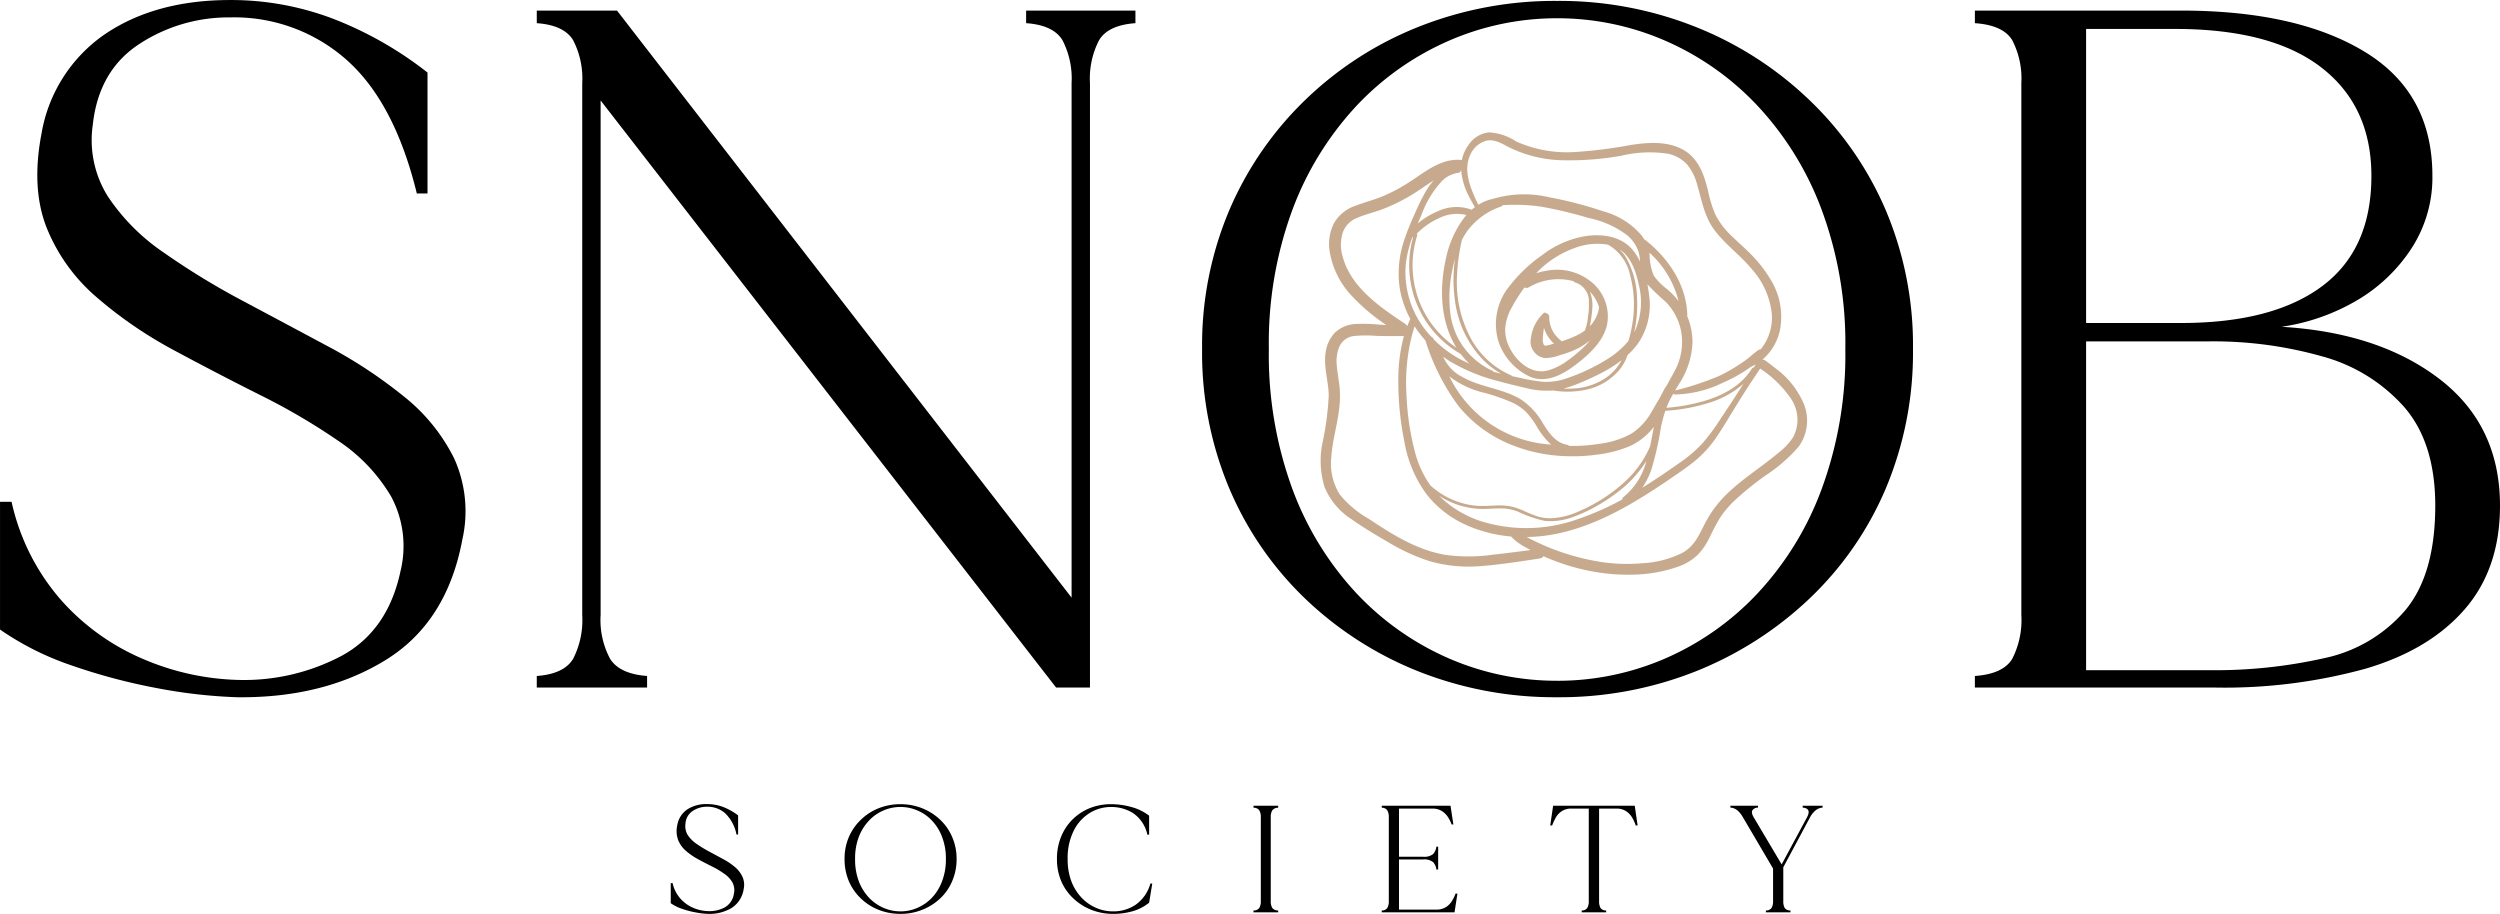 <svg viewBox="0 0 310.2 113.393" height="113.393" width="310.2" xmlns:xlink="http://www.w3.org/1999/xlink" xmlns="http://www.w3.org/2000/svg">
  <defs>
    <clipPath id="clip-path">
      <path d="M196.723,155.633h60.75V211h-60.75Zm0,0" data-name="Path 13" id="Path_13"></path>
    </clipPath>
  </defs>
  <g transform="translate(-32.996 -139.312)" data-name="1f3ebcc083" id="_1f3ebcc083">
    <g data-name="Group 2" id="Group_2">
      <g transform="translate(115.471 252.518)" data-name="Group 1" id="Group_1">
        <path d="M2.578-11a2.132,2.132,0,0,0,.281,1.406A4.094,4.094,0,0,0,3.953-8.5a16.567,16.567,0,0,0,1.531.938q.826.439,1.656.891a8.442,8.442,0,0,1,1.5.984,3.538,3.538,0,0,1,.984,1.219A2.43,2.43,0,0,1,9.8-2.891,3.346,3.346,0,0,1,8.281-.531,5.351,5.351,0,0,1,5.391.188,9.324,9.324,0,0,1,3.813,0,11,11,0,0,1,2.156-.437a5.5,5.5,0,0,1-1.406-.7V-3.625H.984a4.266,4.266,0,0,0,.984,1.938A4.487,4.487,0,0,0,3.578-.547a4.965,4.965,0,0,0,1.812.391A3.948,3.948,0,0,0,7.438-.609,2.3,2.3,0,0,0,8.578-2.266a2.04,2.04,0,0,0-.187-1.469A3.283,3.283,0,0,0,7.359-4.812a11.079,11.079,0,0,0-1.531-.906C5.266-6,4.7-6.289,4.141-6.594a8.34,8.34,0,0,1-1.5-1.031,3.535,3.535,0,0,1-.969-1.344,3.275,3.275,0,0,1-.109-1.859,2.943,2.943,0,0,1,1.25-1.953,4.3,4.3,0,0,1,2.438-.656,5.666,5.666,0,0,1,2,.359,7.6,7.6,0,0,1,1.859,1.047v2.375h-.2a4.986,4.986,0,0,0-1.375-2.609,3.291,3.291,0,0,0-2.281-.844,3.16,3.16,0,0,0-1.781.531A2.014,2.014,0,0,0,2.578-11Zm0,0" data-name="Path 1" id="Path_1"></path>
      </g>
    </g>
    <g data-name="Group 4" id="Group_4">
      <g transform="translate(137.221 252.518)" data-name="Group 3" id="Group_3">
        <path d="M7.5-13.422a7.21,7.21,0,0,1,2.688.5A6.965,6.965,0,0,1,12.422-11.5a6.342,6.342,0,0,1,1.5,2.156,6.667,6.667,0,0,1,.547,2.719,6.8,6.8,0,0,1-.547,2.75,6.267,6.267,0,0,1-1.5,2.156A6.989,6.989,0,0,1,10.188-.312,7.209,7.209,0,0,1,7.5.188a7.306,7.306,0,0,1-2.7-.5,6.765,6.765,0,0,1-2.2-1.406,6.485,6.485,0,0,1-1.5-2.156,6.932,6.932,0,0,1-.531-2.75,6.793,6.793,0,0,1,.531-2.719,6.565,6.565,0,0,1,1.5-2.156,6.743,6.743,0,0,1,2.2-1.422A7.307,7.307,0,0,1,7.5-13.422Zm0,13.3A5.193,5.193,0,0,0,9.609-.562a5.476,5.476,0,0,0,1.813-1.266,6.056,6.056,0,0,0,1.25-2.047,7.529,7.529,0,0,0,.469-2.75,7.373,7.373,0,0,0-.469-2.719,5.947,5.947,0,0,0-1.25-2.031,5.256,5.256,0,0,0-1.813-1.266A5.258,5.258,0,0,0,7.5-13.078a5.314,5.314,0,0,0-2.109.438,5.272,5.272,0,0,0-1.8,1.266A6.1,6.1,0,0,0,2.328-9.344a7.544,7.544,0,0,0-.453,2.719,7.7,7.7,0,0,0,.453,2.75A6.213,6.213,0,0,0,3.594-1.828a5.5,5.5,0,0,0,1.8,1.266A5.247,5.247,0,0,0,7.5-.125Zm0,0" data-name="Path 2" id="Path_2"></path>
      </g>
    </g>
    <g data-name="Group 6" id="Group_6">
      <g transform="translate(163.58 252.518)" data-name="Group 5" id="Group_5">
        <path d="M12.156-3.578h.234L12-1.2A5.725,5.725,0,0,1,9.953-.141,8.741,8.741,0,0,1,7.531.188a7.306,7.306,0,0,1-2.7-.5A6.961,6.961,0,0,1,2.609-1.719,6.36,6.36,0,0,1,1.094-3.875a6.932,6.932,0,0,1-.531-2.75,7.136,7.136,0,0,1,.5-2.719A6.327,6.327,0,0,1,2.469-11.5a6.515,6.515,0,0,1,2.141-1.422,7.056,7.056,0,0,1,2.672-.5,9.347,9.347,0,0,1,2.547.359A6.372,6.372,0,0,1,12-12v2.359h-.219a4.386,4.386,0,0,0-.953-1.937A3.993,3.993,0,0,0,9.25-12.7a5.108,5.108,0,0,0-1.969-.375,5.019,5.019,0,0,0-2.687.766,5.388,5.388,0,0,0-1.969,2.219,7.531,7.531,0,0,0-.734,3.469,7.7,7.7,0,0,0,.453,2.75A6.213,6.213,0,0,0,3.609-1.828a5.5,5.5,0,0,0,1.8,1.266,5.28,5.28,0,0,0,2.125.438,4.894,4.894,0,0,0,2.8-.828A4.754,4.754,0,0,0,12.156-3.578Zm0,0" data-name="Path 3" id="Path_3"></path>
      </g>
    </g>
    <g data-name="Group 8" id="Group_8">
      <g transform="translate(187.577 252.518)" data-name="Group 7" id="Group_7">
        <path d="M4.016-12.984a.905.905,0,0,0-.734.328,1.59,1.59,0,0,0-.187.844V-1.422a1.646,1.646,0,0,0,.188.875.91.91,0,0,0,.734.313V0H.953V-.234a.843.843,0,0,0,.719-.312,1.646,1.646,0,0,0,.188-.875V-11.812a1.59,1.59,0,0,0-.187-.844.839.839,0,0,0-.719-.328v-.25H4.016Zm0,0" data-name="Path 4" id="Path_4"></path>
      </g>
    </g>
    <g data-name="Group 10" id="Group_10">
      <g transform="translate(203.49 252.518)" data-name="Group 9" id="Group_9">
        <path d="M10.109-2.328h.234L9.984,0H.953V-.234a.8.8,0,0,0,.688-.312,1.646,1.646,0,0,0,.188-.875V-11.812a1.59,1.59,0,0,0-.187-.844.8.8,0,0,0-.688-.328v-.25H9.484l.359,2.328H9.625a4.448,4.448,0,0,0-.422-.859,2.5,2.5,0,0,0-.75-.781,2.143,2.143,0,0,0-1.25-.328H3.094v5.969H6.047a1.772,1.772,0,0,0,1.281-.328,1.681,1.681,0,0,0,.406-.922h.219v2.844H7.734a1.63,1.63,0,0,0-.406-.922,1.772,1.772,0,0,0-1.281-.328H3.094V-.344H7.688A2.222,2.222,0,0,0,8.953-.672a2.426,2.426,0,0,0,.75-.8A4.858,4.858,0,0,0,10.109-2.328Zm0,0" data-name="Path 5" id="Path_5"></path>
      </g>
    </g>
    <g data-name="Group 12" id="Group_12">
      <g transform="translate(224.786 252.518)" data-name="Group 11" id="Group_11">
        <path d="M11.047-13.234l.359,2.453h-.234a5.227,5.227,0,0,0-.391-.891,2.493,2.493,0,0,0-.75-.844,2.111,2.111,0,0,0-1.281-.359H6.625V-1.422A1.741,1.741,0,0,0,6.8-.547a.815.815,0,0,0,.7.313V0H4.469V-.234a.8.8,0,0,0,.688-.312,1.646,1.646,0,0,0,.188-.875V-12.875H3.219a2.1,2.1,0,0,0-1.281.359,2.258,2.258,0,0,0-.734.844,8.446,8.446,0,0,0-.406.891H.563l.359-2.453Zm0,0" data-name="Path 6" id="Path_6"></path>
      </g>
    </g>
    <g data-name="Group 14" id="Group_14">
      <g transform="translate(247.329 252.518)" data-name="Group 13" id="Group_13">
        <path d="M9.344-13.234h2.469V-13a1.54,1.54,0,0,0-.906.375,2.966,2.966,0,0,0-.641.813L6.938-5.594v4.172a1.741,1.741,0,0,0,.172.875.864.864,0,0,0,.719.313V0H4.781V-.234a.826.826,0,0,0,.7-.312,1.646,1.646,0,0,0,.188-.875V-5.437l-3.75-6.375a3.122,3.122,0,0,0-.641-.812A1.5,1.5,0,0,0,.375-13v-.234H3.8V-13a.838.838,0,0,0-.7.344c-.105.2-.055.48.156.844L6.734-5.953l3.156-5.859c.2-.383.242-.672.141-.859s-.324-.3-.688-.328Zm0,0" data-name="Path 7" id="Path_7"></path>
      </g>
    </g>
    <g data-name="Group 16" id="Group_16">
      <g transform="translate(28.199 224.625)" data-name="Group 15" id="Group_15">
        <path d="M16.313-69.844a13.144,13.144,0,0,0,1.859,8.891A25.452,25.452,0,0,0,25.078-54,92.343,92.343,0,0,0,34.8-48.047q5.279,2.813,10.563,5.641a58.759,58.759,0,0,1,9.484,6.234,22.777,22.777,0,0,1,6.3,7.734,15.914,15.914,0,0,1,1.016,10.078q-1.922,10.313-9.609,15T34.2,1.2A64.185,64.185,0,0,1,24.234.063,73.307,73.307,0,0,1,13.672-2.75,35.563,35.563,0,0,1,4.8-7.2V-23.047H6.234a27.472,27.472,0,0,0,6.25,12.313,28.494,28.494,0,0,0,10.25,7.266A31.924,31.924,0,0,0,34.2-.953a25.894,25.894,0,0,0,13.016-3q5.7-3.123,7.266-10.453a13.06,13.06,0,0,0-1.141-9.281A21.319,21.319,0,0,0,46.8-30.594a78.945,78.945,0,0,0-9.719-5.7Q31.688-39,26.344-41.875A52.514,52.514,0,0,1,16.8-48.422,22.283,22.283,0,0,1,10.609-57q-1.969-4.922-.656-11.766a18.751,18.751,0,0,1,7.922-12.344q6.246-4.2,15.484-4.2a35.68,35.68,0,0,1,12.656,2.281,45.458,45.458,0,0,1,11.828,6.719v15H56.516q-2.754-11.279-8.7-16.562a20.991,20.991,0,0,0-14.453-5.281,20.2,20.2,0,0,0-11.281,3.3Q17.045-76.561,16.313-69.844Zm0,0" data-name="Path 8" id="Path_8"></path>
      </g>
    </g>
    <g data-name="Group 18" id="Group_18">
      <g transform="translate(93.599 224.625)" data-name="Group 17" id="Group_17">
        <path d="M66.719-84H80.281v1.563q-3.363.234-4.5,2.094A10.292,10.292,0,0,0,74.641-75V0h-4.2L13.922-72.844V-9a10.189,10.189,0,0,0,1.188,5.453q1.2,1.863,4.578,2.109V0H6V-1.437q3.357-.246,4.5-2.109A10.571,10.571,0,0,0,11.641-9V-75A10.332,10.332,0,0,0,10.5-80.344Q9.357-82.2,6-82.437V-84h9.953L72.359-11.156V-75a10.332,10.332,0,0,0-1.141-5.344q-1.143-1.857-4.5-2.094Zm0,0" data-name="Path 9" id="Path_9"></path>
      </g>
    </g>
    <g data-name="Group 20" id="Group_20">
      <g transform="translate(178.559 224.625)" data-name="Group 19" id="Group_19">
        <path d="M47.641-85.2a45.6,45.6,0,0,1,17.094,3.188,43.583,43.583,0,0,1,14.094,9,41.489,41.489,0,0,1,9.547,13.672A43,43,0,0,1,91.8-42a43.428,43.428,0,0,1-3.422,17.406,40.813,40.813,0,0,1-9.547,13.672A44.252,44.252,0,0,1,64.734-1.969,45.825,45.825,0,0,1,47.641,1.2,45.921,45.921,0,0,1,30.531-1.969,43.674,43.674,0,0,1,16.5-10.922,41.213,41.213,0,0,1,7.016-24.594,43.429,43.429,0,0,1,3.594-42,43.005,43.005,0,0,1,7.016-59.344,41.9,41.9,0,0,1,16.5-73.016a43.019,43.019,0,0,1,14.031-9A45.7,45.7,0,0,1,47.641-85.2Zm0,84.359a33.6,33.6,0,0,0,13.375-2.75,34.608,34.608,0,0,0,11.453-8.047,38.326,38.326,0,0,0,7.984-12.953A48.249,48.249,0,0,0,83.406-42a47.637,47.637,0,0,0-2.953-17.328,38.494,38.494,0,0,0-7.984-12.906,34.666,34.666,0,0,0-11.453-8.047,33.484,33.484,0,0,0-13.375-2.766,33.471,33.471,0,0,0-13.375,2.766A34.807,34.807,0,0,0,22.8-72.234a38.743,38.743,0,0,0-7.984,12.906A47.811,47.811,0,0,0,11.875-42a48.424,48.424,0,0,0,2.938,17.406A38.573,38.573,0,0,0,22.8-11.641,34.748,34.748,0,0,0,34.266-3.594,33.588,33.588,0,0,0,47.641-.844Zm0,0" data-name="Path 10" id="Path_10"></path>
      </g>
    </g>
    <g data-name="Group 22" id="Group_22">
      <g transform="translate(272.039 224.625)" data-name="Group 21" id="Group_21">
        <path d="M44.047-44.766q12.105.721,19.609,6.484t7.5,15.719q0,7.8-4.375,12.844t-12.3,7.375A65.913,65.913,0,0,1,35.875,0H6V-1.437q3.48-.246,4.625-2.109A10.571,10.571,0,0,0,11.766-9V-75a10.332,10.332,0,0,0-1.141-5.344Q9.482-82.2,6-82.437V-84H31.563q14.391,0,22.8,5.109t8.406,15.406a16.139,16.139,0,0,1-2.641,9.063,20.285,20.285,0,0,1-6.906,6.484A25.642,25.642,0,0,1,44.047-44.766ZM19.8-81.719v36.484H31.563q11.391,0,17.516-4.562T55.2-63.484q0-8.637-6.187-13.437t-18.172-4.8ZM35.156-2.156a61.548,61.548,0,0,0,14.219-1.5A18.11,18.11,0,0,0,59.406-9.594q3.715-4.453,3.719-12.969,0-7.793-3.844-12.234a20.9,20.9,0,0,0-10.2-6.3,49.534,49.534,0,0,0-13.922-1.859v0H19.8v40.8Zm0,0" data-name="Path 11" id="Path_11"></path>
      </g>
    </g>
    <g clip-path="url(#clip-path)" data-name="Group 23" id="Group_23">
      <path fill="#c7aa8d" d="M256.809,189.414a10.684,10.684,0,0,0-3.567-4.449c-.375-.3-.758-.586-1.14-.875a.679.679,0,0,0-.43-.149,6.64,6.64,0,0,0,2.187-3.691,8.8,8.8,0,0,0-1.234-6.359,15.821,15.821,0,0,0-2.121-2.766c-.8-.855-1.7-1.617-2.547-2.437a9.9,9.9,0,0,1-2.1-2.711,15.021,15.021,0,0,1-.921-2.977c-.5-2.039-1.208-4.1-3.172-5.152-1.907-1.028-4.211-.871-6.278-.571a57.752,57.752,0,0,1-7.281.911,15.549,15.549,0,0,1-7.066-1.313,6.762,6.762,0,0,0-3.387-1.137,3.427,3.427,0,0,0-2.473,1.461,4.9,4.9,0,0,0-.9,1.965s-.008,0-.016,0c-2.453-.262-4.488,1.426-6.414,2.688a20.971,20.971,0,0,1-3.355,1.8c-1.121.469-2.305.758-3.438,1.2a4.8,4.8,0,0,0-2.676,2.222,5.82,5.82,0,0,0-.527,3.278,10.55,10.55,0,0,0,2.863,5.769,24.256,24.256,0,0,0,4.2,3.528c-.313-.024-.629-.043-.942-.063a19.566,19.566,0,0,0-2.914-.07,4,4,0,0,0-2.5,1.047,4.3,4.3,0,0,0-1.121,2.148c-.41,1.9.285,3.746.328,5.637a35.977,35.977,0,0,1-.8,6.019,11.139,11.139,0,0,0,.278,5.375,8.68,8.68,0,0,0,3.379,4.016c1.461,1.035,3.023,1.957,4.566,2.855a24.362,24.362,0,0,0,5.137,2.344,17.806,17.806,0,0,0,6.617.57c2.34-.191,4.664-.566,6.984-.914a.714.714,0,0,0,.489-.281l.3.133a26.87,26.87,0,0,0,5.411,1.684,24.326,24.326,0,0,0,5.531.464,17.772,17.772,0,0,0,5.437-.984,6.747,6.747,0,0,0,2.434-1.453,8.363,8.363,0,0,0,1.523-2.238,25.749,25.749,0,0,1,1.282-2.407,11.965,11.965,0,0,1,1.609-1.941,36.33,36.33,0,0,1,4.016-3.277,19.581,19.581,0,0,0,4.117-3.586A5.5,5.5,0,0,0,256.809,189.414ZM215.43,158.527a3.059,3.059,0,0,1,1.945-1.742c1.043-.273,2.055.395,2.945.844A15.82,15.82,0,0,0,227,159.2a37.227,37.227,0,0,0,7.094-.547,15.127,15.127,0,0,1,5.929-.254,4.482,4.482,0,0,1,2.332,1.352,6.434,6.434,0,0,1,1.219,2.461c.59,1.984.9,4.015,2.192,5.7,1.343,1.766,3.171,3.074,4.585,4.781a9.843,9.843,0,0,1,2.5,5.668,6.228,6.228,0,0,1-1.39,4.293.547.547,0,0,0-.281.086,13.79,13.79,0,0,0-1.129.914c-.383.3-.778.582-1.184.848a20.916,20.916,0,0,1-2.574,1.461,35.289,35.289,0,0,1-5.449,1.8c.16-.27.32-.536.48-.8A10.065,10.065,0,0,0,243,181.848a8.587,8.587,0,0,0-.664-3.336.522.522,0,0,0,.02-.141c-.114-3.738-2.36-7.055-5.239-9.3a.481.481,0,0,0-.109-.058,5.126,5.126,0,0,0-.379-.547,9.416,9.416,0,0,0-4.687-2.93,49.365,49.365,0,0,0-6.684-1.742,13.6,13.6,0,0,0-6.926.164l-.047.023a5.269,5.269,0,0,0-1.859.743C215.527,162.84,214.48,160.551,215.43,158.527Zm35.715,25.805-.012.035a.187.187,0,0,0-.047,0A.428.428,0,0,1,251.145,184.332Zm-42.364-16.008a8.854,8.854,0,0,1,2.739-1.926,4.992,4.992,0,0,1,3.433-.41c-.117.133-.23.27-.336.407a12.894,12.894,0,0,0-2.23,5.085c-.8,3.61-.684,7.661,1.273,10.9.02.031.039.059.059.086a12.452,12.452,0,0,1-3.5-3.559,12.362,12.362,0,0,1-1.371-10.394A.169.169,0,0,0,208.781,168.324Zm28.836,7.629c-.054-.449-.121-.906-.211-1.363a28.436,28.436,0,0,0,2.289,2.191,7.152,7.152,0,0,1,1.953,3.989,7.522,7.522,0,0,1-.9,4.648c-.3.578-.645,1.145-.941,1.73a.644.644,0,0,0-.071.075c-.351.531-.59,1.129-.925,1.672s-.622,1.078-.942,1.613a7.587,7.587,0,0,1-2.453,2.609,10.758,10.758,0,0,1-3.855,1.246,20.864,20.864,0,0,1-3.59.278c-.1,0-.2,0-.3-.008a.356.356,0,0,0-.242-.137c-1.391-.238-2.231-1.453-2.93-2.562a8.749,8.749,0,0,0-2.828-3.086c-2.25-1.348-4.984-1.477-7.254-2.774a5.034,5.034,0,0,1-2.344-2.5c.258.192.52.375.789.547a22.674,22.674,0,0,0,6.11,2.5c1.09.3,2.187.563,3.285.817a10.491,10.491,0,0,0,3.48.324,10.706,10.706,0,0,0,4.617-.235,7.367,7.367,0,0,0,3.438-2.164,5.932,5.932,0,0,0,1.133-1.937c0-.012,0-.024,0-.035a10.047,10.047,0,0,0,1.258-1.379A8.41,8.41,0,0,0,237.617,175.953Zm.028-5.3a12.054,12.054,0,0,1,3.628,6.016,10.13,10.13,0,0,0-1.437-1.492,7.579,7.579,0,0,1-1.637-1.66,6.98,6.98,0,0,1-.519-2.692C237.668,170.77,237.656,170.715,237.645,170.656Zm-12.18,23.821a15,15,0,0,1-12.637-8.465,11.243,11.243,0,0,0,3.91,1.933,24.116,24.116,0,0,1,3.965,1.348,6.307,6.307,0,0,1,1.664,1.16,10.467,10.467,0,0,1,1.363,1.863A9.19,9.19,0,0,0,225.465,194.477ZM213.652,177.4A12.837,12.837,0,0,0,217,183.941a10.274,10.274,0,0,0,2.258,1.739c-.317-.078-.633-.153-.949-.239a.353.353,0,0,0-.188-.156A9.031,9.031,0,0,1,212.934,178a16.422,16.422,0,0,1,.324-5.441c.082-.391.176-.785.281-1.172A18.6,18.6,0,0,0,213.652,177.4Zm13.336,10.132a16,16,0,0,0,2.137-.746c.918-.386,1.828-.8,2.707-1.265A16.115,16.115,0,0,0,234.207,184a6.233,6.233,0,0,1-2,2.226,7.91,7.91,0,0,1-4,1.293A11.186,11.186,0,0,1,226.988,187.527Zm8.883-7.187c-.027.062-.066.121-.1.18a15.806,15.806,0,0,0,.352-4.157,10.709,10.709,0,0,0-1.371-5.109,5.645,5.645,0,0,0-.793-1c1.418.918,2.027,2.754,2.363,4.324A8.785,8.785,0,0,1,235.871,180.34Zm-.281-10.008c-1.367-1.656-3.625-2.019-5.66-1.758a11.948,11.948,0,0,0-5.563,2.371,18.514,18.514,0,0,0-4.531,4.473,7.511,7.511,0,0,0-.945,6.152,7.393,7.393,0,0,0,3.976,4.493c2.145.878,4.281-.418,5.926-1.719,1.539-1.219,3.113-2.7,3.594-4.68a5.5,5.5,0,0,0-1.676-5.152,6.737,6.737,0,0,0-5.684-1.637,8.523,8.523,0,0,0-1.422.34c.086-.09.172-.184.262-.277a12.231,12.231,0,0,1,4.6-2.887,7.783,7.783,0,0,1,4.082-.375.478.478,0,0,0,.047.035,5.7,5.7,0,0,1,2.652,3.7,14.234,14.234,0,0,1,.352,5.657,15.837,15.837,0,0,1-.547,2.542,10.646,10.646,0,0,1-2.586,2.235,23.764,23.764,0,0,1-4.918,2.351,7.833,7.833,0,0,1-3.1.485,24.078,24.078,0,0,1-3.109-.547c-.25-.051-.5-.106-.75-.156a.181.181,0,0,0-.094-.1,10.391,10.391,0,0,1-5.031-4.641,14.756,14.756,0,0,1-1.68-7.765,23.962,23.962,0,0,1,.6-4.371,7.716,7.716,0,0,1,.8-1.3,8.686,8.686,0,0,1,4.019-2.852.527.527,0,0,0,.246-.179,22.126,22.126,0,0,1,4.852.195,52.65,52.65,0,0,1,5.828,1.394,11.818,11.818,0,0,1,4.793,2.161,4.626,4.626,0,0,1,1.316,1.832,5.087,5.087,0,0,1,.254,1.406A7.024,7.024,0,0,0,235.59,170.332Zm-11.113,11.555a1.431,1.431,0,0,1-.055-.465,11.847,11.847,0,0,1,.148-1.434,4.41,4.41,0,0,0,1.246,1.95c-.1.027-.2.058-.3.085a4.588,4.588,0,0,1-.633.161.337.337,0,0,1-.285-.051c-.074-.067-.031-.02-.074-.11C224.547,182.086,224.48,181.914,224.477,181.887Zm.75-3.274a.436.436,0,0,0-.332-.418.263.263,0,0,0-.372-.031,5.076,5.076,0,0,0-1.57,3.106,2.065,2.065,0,0,0,1.715,2.468,5.23,5.23,0,0,0,1.8-.34,15.415,15.415,0,0,0,1.668-.562,8.425,8.425,0,0,0,2.148-1.293,8.95,8.95,0,0,1-.6.668,16.682,16.682,0,0,1-2.106,1.777,7.375,7.375,0,0,1-2.648,1.317c-1.938.429-3.649-1.063-4.52-2.66a4.882,4.882,0,0,1-.648-2.563,6.2,6.2,0,0,1,.789-2.582,22.549,22.549,0,0,1,1.594-2.523.583.583,0,0,0,.558-.024,7.193,7.193,0,0,1,5.406-.789c.051.02.106.039.161.055a.209.209,0,0,0,.148.125,2.44,2.44,0,0,1,1.727,2.414,9.418,9.418,0,0,1-.122,1.926,6.4,6.4,0,0,1-.378,1.64,7.477,7.477,0,0,1-1.383.774,15.465,15.465,0,0,1-1.547.57.309.309,0,0,0-.106-.172A3.567,3.567,0,0,1,225.227,178.613Zm5.023-3.14a4.754,4.754,0,0,1,1.152,1.949,3.681,3.681,0,0,1-.312,1.133,4.56,4.56,0,0,1-.652,1.047c-.059.066-.122.128-.18.191.051-.2.09-.406.125-.613.082-.543.156-1.09.187-1.633A4.437,4.437,0,0,0,230.25,175.473Zm-21.934.172a12.717,12.717,0,0,0,5.926,7.582,9.287,9.287,0,0,0,1.074,1.2,13.794,13.794,0,0,1-4.425-3.012.257.257,0,0,0-.012-.031.494.494,0,0,0-.3-.309,11.6,11.6,0,0,1-3.137-9.164,15.366,15.366,0,0,1,.789-3.152.285.285,0,0,0,.1-.02A12.823,12.823,0,0,0,208.316,175.645Zm.207,4.148c.082.125.161.254.247.379a13.85,13.85,0,0,0,1.1,1.394.368.368,0,0,0,.027.106,27.476,27.476,0,0,0,4.024,7.957,16.141,16.141,0,0,0,5.879,4.559,19.665,19.665,0,0,0,7.445,1.718,21.6,21.6,0,0,0,3.82-.179,15.065,15.065,0,0,0,4.192-1.079,7.918,7.918,0,0,0,2.949-2.375c-.156.817-.3,1.637-.477,2.45a13.086,13.086,0,0,1-3.515,4.711,20.387,20.387,0,0,1-5.34,3.332,9.2,9.2,0,0,1-3.434.847,5.507,5.507,0,0,1-1.746-.258,16.671,16.671,0,0,1-1.6-.648,8.239,8.239,0,0,0-1.622-.562,8.009,8.009,0,0,0-1.882-.114c-.625.02-1.246.071-1.871.055a9,9,0,0,1-1.551-.172,9.867,9.867,0,0,1-4.688-2.371,12.82,12.82,0,0,1-1.863-3.953,32.792,32.792,0,0,1-1.1-7.238,23.88,23.88,0,0,1,.668-7.411C208.289,180.559,208.4,180.176,208.523,179.793Zm5.7,22.262a10.222,10.222,0,0,0,3.261.394c.657-.023,1.313-.078,1.973-.054a5.781,5.781,0,0,1,1.82.367,15.447,15.447,0,0,0,3.364,1.172,7.8,7.8,0,0,0,3.558-.489,18.84,18.84,0,0,0,3.121-1.472,21.144,21.144,0,0,0,2.633-1.785,14.768,14.768,0,0,0,3.32-3.665.018.018,0,0,1,0,.012,8.443,8.443,0,0,1-2.813,4.426.428.428,0,0,0-.184.324,34.054,34.054,0,0,1-5.539,2.445,18.875,18.875,0,0,1-12.086.211,13.334,13.334,0,0,1-4.835-2.867c-.083-.074-.153-.152-.227-.23A10.374,10.374,0,0,0,214.223,202.055Zm23.621-4.309a38.2,38.2,0,0,0,1.238-5.41,17.187,17.187,0,0,1,.551-2.059.25.25,0,0,0,.055,0,22.65,22.65,0,0,0,5.226-.949,11.823,11.823,0,0,0,4.2-2.215c.074-.062.145-.133.219-.2q-1.441,2.262-2.93,4.488a25.858,25.858,0,0,1-2.172,2.918,16.863,16.863,0,0,1-2.863,2.438c-1.5,1.051-3.031,2.1-4.6,3.07A9.894,9.894,0,0,0,237.844,197.746Zm4.738-8.226a22.792,22.792,0,0,1-2.812.386c.058-.152.113-.3.179-.457a12.462,12.462,0,0,1,.68-1.308.225.225,0,0,0,.191.113,14.148,14.148,0,0,0,5.864-1.418,19.722,19.722,0,0,0,2.683-1.414c.317-.2.625-.414.934-.633a.012.012,0,0,0,.008,0,5.59,5.59,0,0,0,.546-.277c-.011.015-.019.023-.031.039-.074.125-.156.25-.23.375a.183.183,0,0,0-.2.078C248.727,187.727,245.578,188.93,242.582,189.52ZM212,161.688a3.644,3.644,0,0,1,1.953-.938.354.354,0,0,0,.313-.391h.023a8.447,8.447,0,0,0,.93,3.235c.238.48.507.949.781,1.418-.137.1-.27.211-.4.324a5.378,5.378,0,0,0-4.218.2,9.427,9.427,0,0,0-2.481,1.516c.16-.371.324-.746.489-1.113A12.156,12.156,0,0,1,212,161.688Zm-12.457,9.277a5.039,5.039,0,0,1,.055-2.766,3.063,3.063,0,0,1,1.777-1.847c1.047-.457,2.184-.7,3.25-1.114a23.053,23.053,0,0,0,3.332-1.625c1.008-.6,1.949-1.293,2.934-1.922a8.738,8.738,0,0,0-.915,1.258,24.613,24.613,0,0,0-1.3,2.578c-.473,1.039-.93,2.09-1.3,3.168a12.974,12.974,0,0,0-.719,6.274,12.288,12.288,0,0,0,1.336,3.929c0,.012-.012.02-.015.032-.137.277-.258.562-.372.855a.812.812,0,0,0-.281-.308C204.164,177.375,200.5,174.883,199.547,170.965Zm18.5,37.2a21.151,21.151,0,0,1-5.731-.012c-3.5-.6-6.543-2.511-9.453-4.449a12.673,12.673,0,0,1-3.64-3.058,7.306,7.306,0,0,1-1.02-4.766c.133-1.844.664-3.629.91-5.457a13.027,13.027,0,0,0,.11-2.992c-.086-.926-.282-1.84-.352-2.77a4.59,4.59,0,0,1,.332-2.359,2.244,2.244,0,0,1,1.742-1.289,15.213,15.213,0,0,1,2.887-.02c1.121.024,2.238.028,3.363.016a20.7,20.7,0,0,0-.691,5.422,37.2,37.2,0,0,0,.75,7.668A15.319,15.319,0,0,0,210,200.637a12.905,12.905,0,0,0,4.668,3.7,17.087,17.087,0,0,0,5.82,1.543,7.458,7.458,0,0,0,.68.629,8.566,8.566,0,0,0,1.176.742c.187.109.383.211.574.313C221.3,207.766,219.676,207.988,218.051,208.16ZM255.5,193.535a7.909,7.909,0,0,1-1.758,1.9c-.629.535-1.285,1.035-1.945,1.531-1.359,1.019-2.746,2.008-4.008,3.148a14.371,14.371,0,0,0-3.129,3.93c-.4.758-.754,1.547-1.226,2.266a4.835,4.835,0,0,1-1.778,1.648,12.753,12.753,0,0,1-4.9,1.242,21.564,21.564,0,0,1-5.164-.172,28.858,28.858,0,0,1-5.789-1.543c-.914-.343-1.8-.746-2.684-1.179-.23-.114-.457-.239-.687-.36a20.243,20.243,0,0,0,4.546-.59c4.872-1.2,9.223-3.886,13.325-6.683,1.047-.715,2.1-1.426,3.082-2.235a13.819,13.819,0,0,0,2.558-2.839c.758-1.086,1.418-2.235,2.114-3.356.738-1.2,1.476-2.394,2.257-3.57.364-.543.723-1.082,1.082-1.625a13.742,13.742,0,0,1,3.836,3.754A4.636,4.636,0,0,1,255.5,193.535Zm0,0" data-name="Path 12" id="Path_12"></path>
    </g>
  </g>
</svg>
